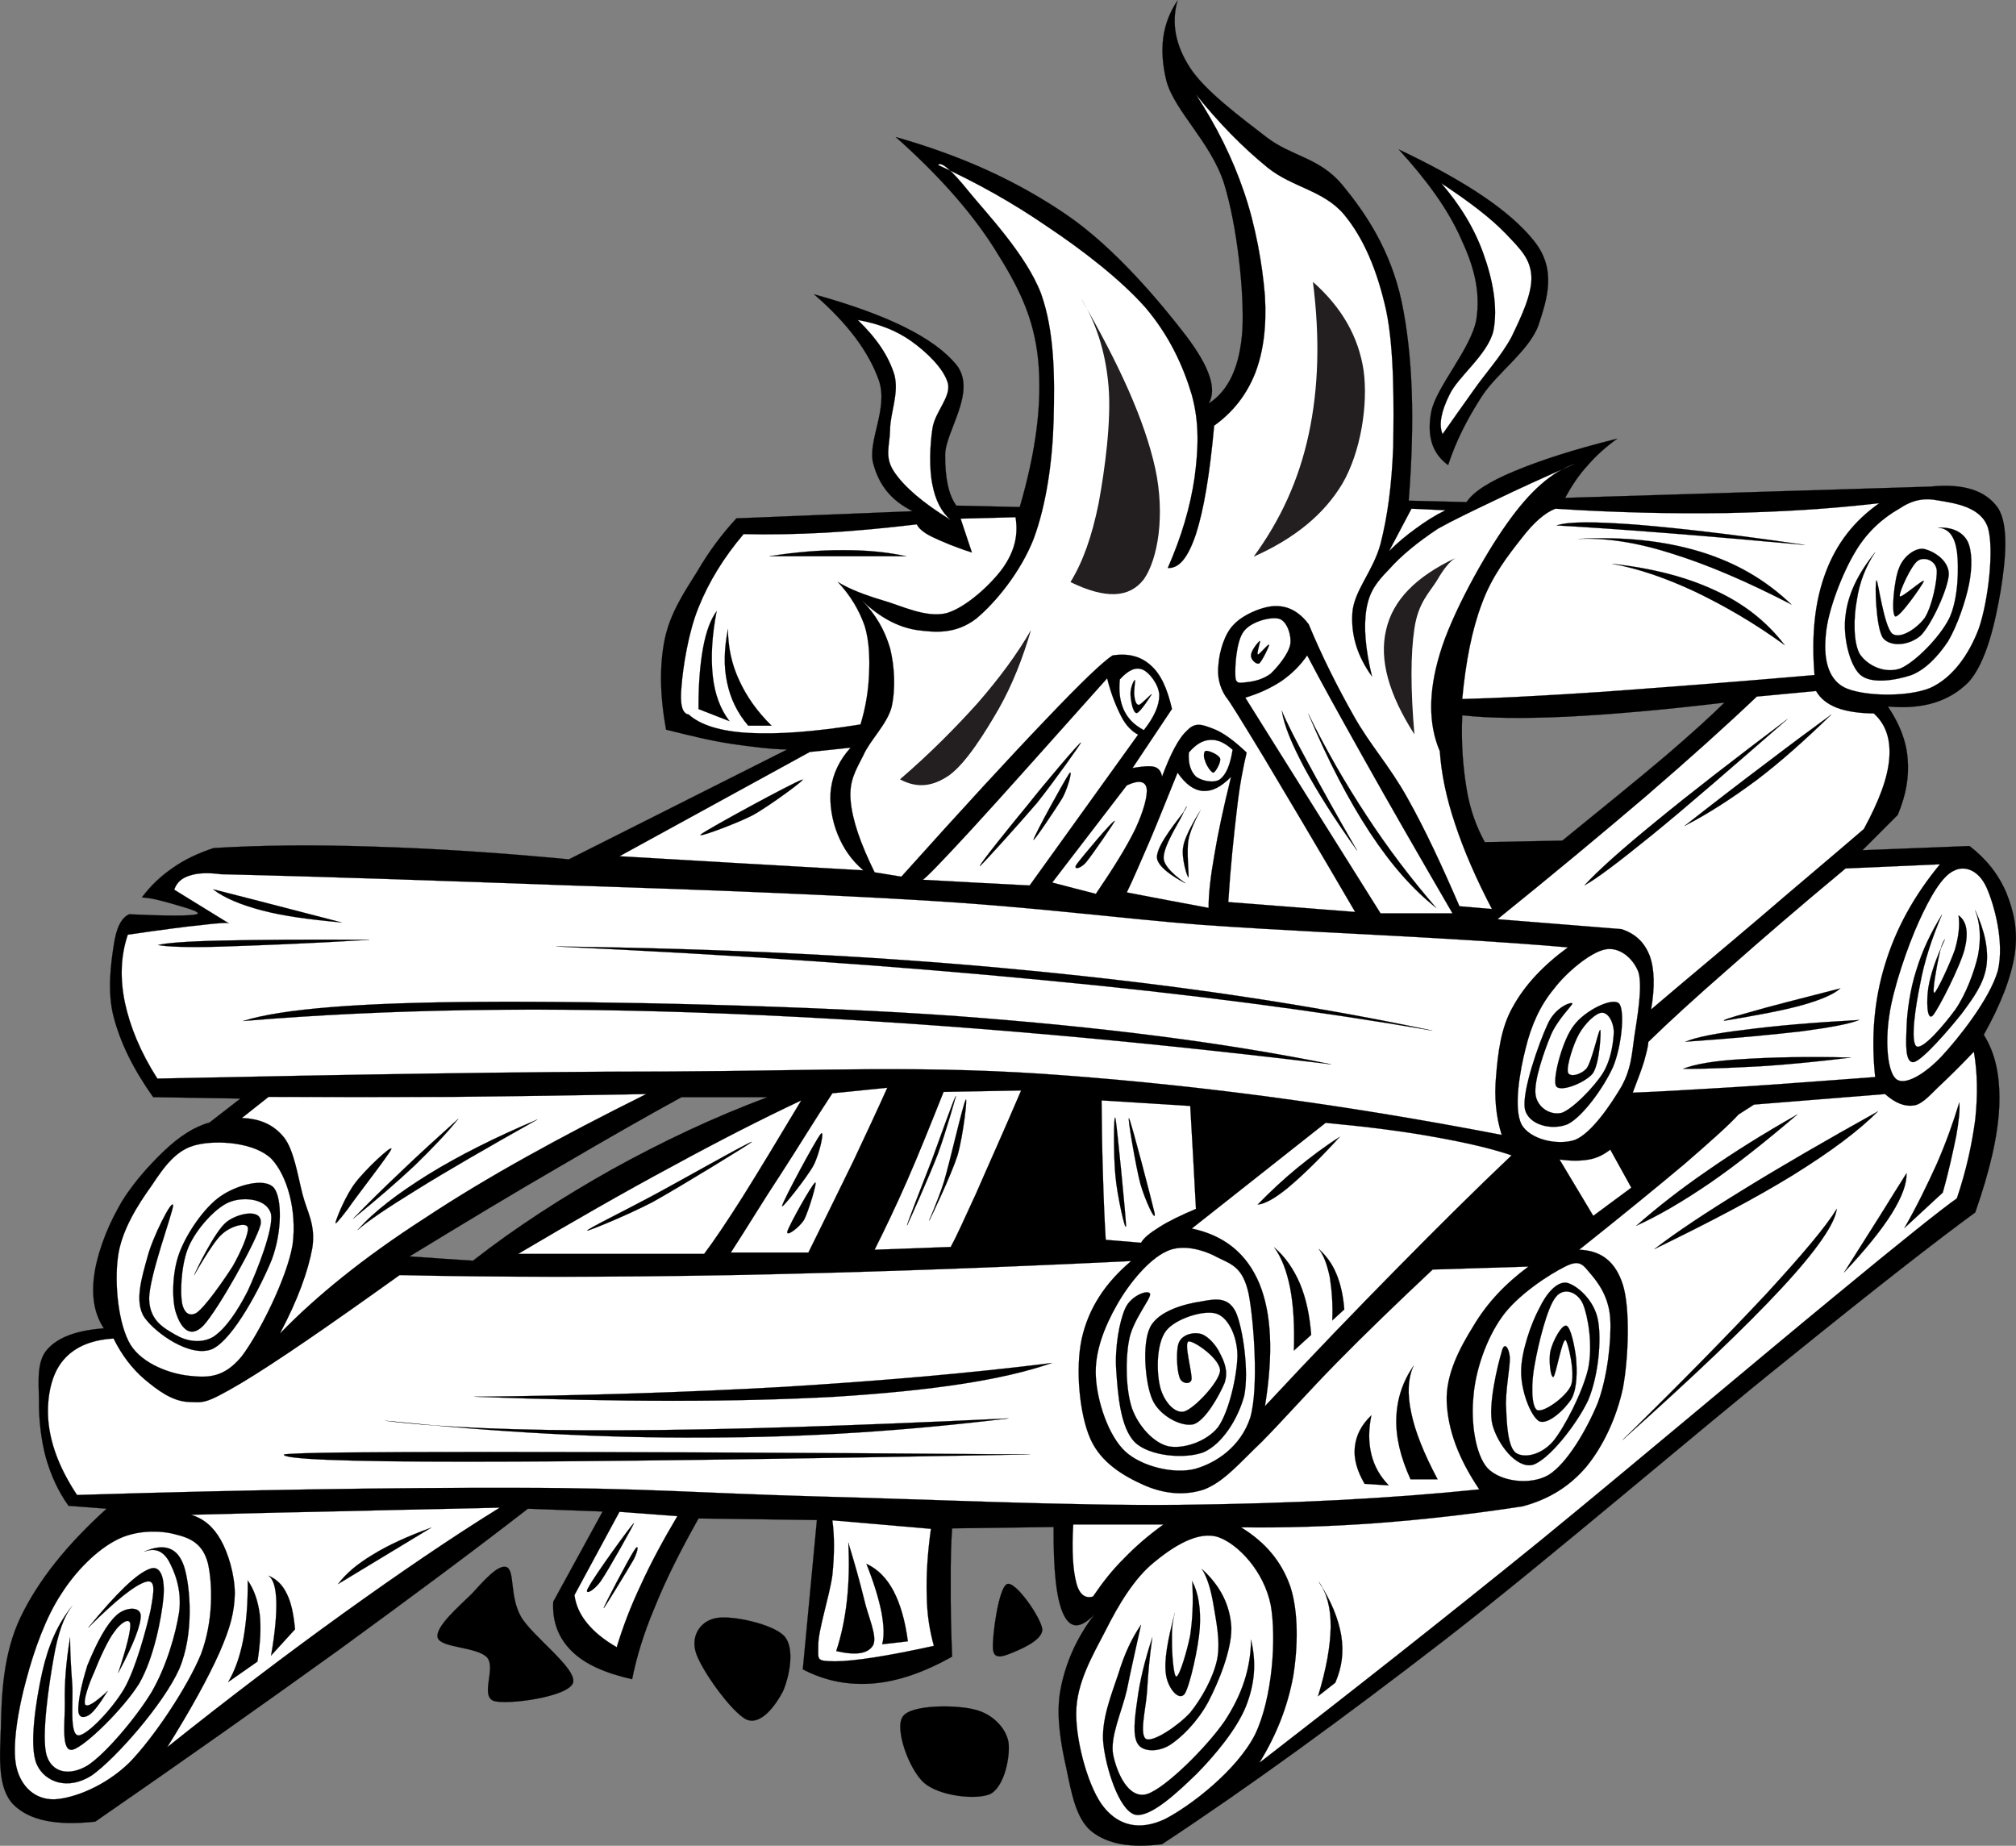 <?xml version="1.0" encoding="UTF-8" standalone="no"?>
<!-- Created with Inkscape (http://www.inkscape.org/) -->
<svg xmlns:rdf="http://www.w3.org/1999/02/22-rdf-syntax-ns#" xmlns="http://www.w3.org/2000/svg" xmlns:cc="http://web.resource.org/cc/" xmlns:dc="http://purl.org/dc/elements/1.1/" xmlns:svg="http://www.w3.org/2000/svg" xmlns:inkscape="http://www.inkscape.org/namespaces/inkscape" xmlns:sodipodi="http://sodipodi.sourceforge.net/DTD/sodipodi-0.dtd" xmlns:ns1="http://sozi.baierouge.fr" xmlns:xlink="http://www.w3.org/1999/xlink" id="Layer_1" xml:space="preserve" version="1.0" viewBox="0 0 469.093 429.446" inkscape:version="0.91 r13725">
<rect x="0" y="0" width="469.093" height="429.446" fill="#808080" stroke="none"/>
<g id="g3">
	<path id="path5" style="stroke:#000000;stroke-width:.036;stroke-miterlimit:10;fill-rule:evenodd" d="m35.64 255.27c-4.716-6.66-7.596-12.63-9.18-18.61s-0.612-12.71 0-16.7c0.576-4 1.728-6.41 3.6-7.24 8.964 0.4 14.076 0.4 15.732 0 1.476-0.58-4.068-1.91-6.228-2.59-2.196-0.61-4.284-1.19-6.552-1.33 2.052-2.74 4.356-4.94 7.2-6.88 2.772-1.98 5.94-3.42 9.504-4.61 11.268-0.68 23.508-0.79 37.404-0.32 13.93 0.43 28.69 1.37 45.25 2.95l50.8-25.56c-4.07-0.07-8.39-0.65-13.11-1.33-4.78-0.72-9.68-1.95-15.08-3.28-1.44-7.92-1.55-14.87-0.32-20.99 1.26-6.12 4.6-11.08 7.52-15.73 2.77-4.75 5.83-8.85 9.18-12.45l41-1.66c-4.93-2.45-7.81-5.98-9.18-11.12-1.36-5.22 3.6-12.784 1.3-19.372-2.34-6.588-7.27-13.248-15.08-19.98 17.13 4.752 27.9 10.08 33.12 16.38 4.93 6.228-2.56 15.442-2.6 20.992-0.03 5.47 0.83 9.36 2.6 11.8l14.76 0.33c3.78-12.96 5.25-24.158 4.28-34.274-1.04-10.152-4.72-17.208-10.19-25.884-5.54-8.712-13.14-17.208-22.93-25.92 15.37 4.356 28.22 10.224 39.67 18.036 11.38 7.74 22.11 20.7 27.87 28.188 5.58 7.38 7.2 12.492 5.25 15.768 4.61-2.952 7.27-8.496 7.85-17.064 0.47-8.784-1.22-24.264-4.25-34.092-3.09-9.684-11.55-16.884-13.43-23.94-1.76-7.236-1.04-13.284 2.6-18.684-1.48 5.22-0.54 10.368 2.95 15.732 3.49 5.328 11.66 11.376 17.71 16.056 5.94 4.572 12.31 4.68 17.71 11.16 5.22 6.336 11.16 14.94 13.79 27.216 2.56 12.348 3.1 27.432 1.62 46.222l13.46 0.33c1.62-2.42 5.19-4.72 11.13-7.2 5.97-2.49 13.68-5.01 23.94-7.56-2.63 1.9-4.83 3.85-6.88 6.22-2.09 2.27-3.74 4.79-5.25 7.56l84.92-2.62c7.81-0.8 12.92 0.9 15.77 4.93 2.66 4.03 1.76 12.42 0.65 19.33-1.19 6.88-3.24 16.67-7.56 21.31-4.47 4.43-10.55 6.34-18.69 5.58 2.66 3.96 4.25 7.81 4.61 12.13 0.36 4.29-0.36 8.46-2.31 13.11l-8.2 8.21 24.91-0.98c3.89 2.99 6.73 6.59 8.53 10.8 1.73 4.25 2.81 8.79 1.98 14.44-0.87 5.51-3.31 11.74-7.2 18.68 2.73 4.32 3.89 9.72 3.6 16.74-0.32 6.95-2.23 15.02-5.58 24.59-8.68 6.34-23.08 17.53-43.63 34.17-20.85 16.66-54.8 45.86-79.35 64.94-24.48 18.9-46.19 34.67-66.24 47.88-7.27 0.94-12.6 0-16.38-2.95-3.71-2.99-4.75-9.25-5.9-14.76-1.26-5.55-2.48-12.49-1.33-18.36 1.15-5.98 3.6-11.77 7.88-17.39-3.27 3.38-5.58 3.38-7.2 0-1.65-3.49-2.37-10.08-2.3-20.34l-23.62 0.32c-0.25 3.6-0.36 7.78-0.32 12.82-0.04 5 0.07 10.58 0.32 17.03-6.48 3.63-12.6 5.76-18.36 6.23-5.87 0.46-11.19-0.58-16.38-3.28l3.28-34.74-27.54-0.36c-4.29 7.63-7.63 14.29-10.19 20.66-2.63 6.2-4.28 11.78-5.26 16.74-6.37-1.44-11.01-3.52-14.07-6.55-3.06-3.02-4.54-6.8-4.29-11.48l11.49-20.99-17.39-0.65c-12.67 9.83-27.036 20.49-43.92 32.8-16.992 12.24-35.532 25.34-56.736 40-9.108 1-15.3-0.26-19.008-3.93-3.744-3.78-3.24-10.76-2.952-18.04 0.144-7.41 0.504-17.1 4.572-25.59 4.104-8.53 10.728-16.85 20.016-25.24l-8.856-0.68c-2.412-3.35-4.068-7.06-5.256-11.13-1.15-4.28-1.69-9.14-1.619-13.46-0.072-4.32-0.576-9.04 1.944-11.81 2.484-2.84 6.912-4.43 13.14-4.89-2.124-3.24-2.844-7.13-2.304-11.81 0.54-4.83 2.772-11.05 5.58-16.06 2.664-5.04 7.236-10.08 10.8-13.46 3.528-3.35 6.984-5.58 10.512-6.55l7.2-5.58c-6.768-0.11-13.536-0.22-20.303-0.33zm59.652 37.05c12.928-7.89 24.448-14.84 35.098-20.99 10.62-6.23 19.84-11.49 28.19-16.06h20.02c-12.82 4.79-24.52 10.37-36.08 16.74-11.48 6.45-22.21 13.32-32.47 21.31-4.89-0.32-9.83-0.64-14.758-1zm244.95-125.9c-0.29 6.48 0.18 12.03 1 17.03 0.8 4.97 2.34 9 4.25 12.49l18.04-0.36c9.68-7.88 17.56-14.25 23.94-19.65 6.3-5.4 10.8-9.51 13.78-12.46-14.47 1.73-26.53 2.77-36.75 3.28-10.33 0.47-18.14 0.36-24.26-0.33z"/>
	<path id="path7" style="fill-rule:evenodd;stroke:#000000;stroke-width:.036;stroke-miterlimit:10;fill:#ffffff" d="m348.44 213.87c13.03-10.51 24.23-19.83 34.42-28.51 10.11-8.71 18.61-16.34 25.92-23.29l13.79-1.3c1.01 1.77 2.59 3.03 4.89 3.93 2.24 0.82 5.08 1.26 8.54 1.29 2.8 2.52 3.96 5.98 3.6 10.51-0.36 4.54-2.38 9.87-5.91 16.38-7.99 6.88-15.98 13.54-24.26 20.67-8.32 7.09-16.63 13.97-25.24 21.31 0.9-5.26 0.79-9.36-0.32-12.46-1.23-3.16-3.31-5.14-6.55-6.22-9.62-0.76-19.23-1.52-28.88-2.31z"/>
	<path id="path9" style="fill-rule:evenodd;stroke:#000000;stroke-width:.036;stroke-miterlimit:10;fill:#ffffff" d="m383.54 242.42c4.86-4.75 10.91-10.26 18.69-17.06 7.7-6.81 16.59-14.48 27.21-23.3l21.96-0.97c-6.04 7.31-10.26 14.98-12.78 23.29-2.55 8.28-3.27 16.92-2.3 26.21-12.2 0.87-22.64 1.73-32.15 2.31-9.47 0.54-17.42 1.08-24.26 1.33 1.08-2.88 2.05-5.29 2.63-7.24 0.54-2.01 0.97-3.49 1-4.57z"/>
	<path id="path11" style="fill-rule:evenodd;stroke:#000000;stroke-width:.036;stroke-miterlimit:10;fill:#ffffff" d="m408.13 257l30.49-2.45c2.45 2.16 4.61 2.99 6.88 2.63 2.12-0.47 3.92-2.81 6.23-4.93 2.27-2.13 4.79-4.65 7.56-7.56 0.83 4.79 0.93 10.04 0.32 15.77-0.75 5.65-2.05 11.77-4.28 18.36-3.21 2.23-12.67 9.75-28.84 23.11-16.34 13.43-45.5 38.05-67.89 56.37-22.43 18.18-43.96 35.14-65.56 51.84 4.07-6.62 6.55-13.1 7.85-20.01 1.15-6.95 1.26-15.19-0.65-20.99-2.05-5.87-5.83-10.33-11.48-13.79 10.11 0.15 20.48-0.18 31.5-0.97 10.98-0.83 22.21-2.09 34.09-3.92 5.98-1.62 10.8-4.54 14.76-9.19 3.85-4.68 7.02-11.3 8.53-18.35 1.33-7.24 1.66-18.51 0-23.94-1.73-5.48-5.08-8.03-10.19-8.21 10.23-8.14 18.33-14.76 24.59-20.02 6.19-5.36 10.26-9 12.49-11.45l3.6-2.3z"/>
	<path id="path13" style="fill-rule:evenodd;stroke:#000000;stroke-width:.036;stroke-miterlimit:10;fill:#ffffff" d="m351.72 268.81c-8.24 7.81-16.92 16.41-26.57 26.21-9.68 9.82-19.76 20.26-30.81 32.14 1.98-12.24 1.54-21.56-1.3-28.51-2.88-6.87-8.03-11.19-15.73-12.81l31.14-24.59c9.65 0.9 17.93 1.94 25.23 3.27 7.28 1.3 13.14 2.63 18.04 4.29z"/>
	<path id="path15" style="fill-rule:evenodd;stroke:#000000;stroke-width:.036;stroke-miterlimit:10;fill:#ffffff" d="m374.69 267.48l4.89 8.85-8.85 6.55-7.85-13.1c2.66 0.36 4.82 0.36 6.88 0 2.01-0.36 3.52-1.22 4.93-2.3z"/>
	<path id="path17" style="fill-rule:evenodd;stroke:#000000;stroke-width:.036;stroke-miterlimit:10;fill:#ffffff" d="m380.27 241.27c0.68-4.5 1.98-11.7 0.97-15.09-1.3-3.38-4.57-6.01-7.88-5.25-3.32 0.72-8.82 5.22-11.81 9.18-3.17 3.81-5.26 8.46-6.55 13.79-1.37 5.29-2.85 13.96-0.98 17.67 1.91 3.57 8.46 5.01 12.46 3.64 3.92-1.59 8.46-8.43 10.84-12.46 2.19-4.07 2.34-7.02 2.95-11.48z"/>
	<path id="path19" style="fill-rule:evenodd;stroke:#000000;stroke-width:.036;stroke-miterlimit:10;fill:#ffffff" d="m454.68 202.57c-2.81 1.26-5.58 6.12-8.17 11.81-2.59 5.68-6.05 15.69-6.91 21.96-0.94 6.15-0.44 13.06 1.65 14.76 2.02 1.51 6.48-1.08 10.48-5.26 4.03-4.32 11.23-13.39 13.14-19.98 1.58-6.73-0.87-15.41-2.63-19.37-1.8-3.96-4.97-5.22-7.56-3.92z"/>
	<path id="path21" style="fill-rule:evenodd;stroke:#000000;stroke-width:.036;stroke-miterlimit:10;fill:#ffffff" d="m364.18 294.69c-3.6 1.77-11.16 6.63-14.76 11.81-3.57 5-6.12 12.42-6.56 18.36-0.64 5.87 0.4 13.57 3.28 16.74 2.91 3.06 9.75 4.07 14.11 1.62 4.36-2.66 8.93-10.55 11.48-16.7 2.31-6.09 3.24-14.73 2.95-19.7-0.32-5.14-2.88-8.46-4.6-10.47-1.76-2.09-2.48-3.39-5.9-1.66z"/>
	<path id="path23" style="fill-rule:evenodd;stroke:#000000;stroke-width:.036;stroke-miterlimit:10;fill:#ffffff" d="m333.36 295.38l22.28-0.69c-5.4 4-9.61 8.46-12.78 13.79-3.24 5.22-6.48 11.3-6.23 17.71 0.29 6.45 2.63 13 7.57 20.34-20.99 2.16-43.82 3.31-69.84 3.6-26.07 0.25-59.15-1.33-84.96-1.98-25.82-0.72-40.14-1.98-68.84-1.98-28.941-0.07-62.457 0.43-102.63 1.66h-0.003c-3.888-5.87-5.94-11.2-6.588-16.38-0.612-5.33 0.324-10.98 2.952-14.44 2.52-3.35 6.516-5.25 12.132-5.58 1.908 3.85 4.32 7.02 7.236 9.51 2.916 2.44 6.3 5.04 10.152 5.25 3.708 0.11 3.816 0.58 12.132-4.28 8.316-4.97 20.34-13.29 37.044-25.24 23.403 0.51 48.783 0.51 77.403 0 28.58-0.57 59-1.62 92.81-3.27-6.12 5.18-9.9 11.01-11.49 18.03-1.51 6.95-0.57 17.5 1.98 23.29 2.45 5.62 7.85 8.75 12.46 10.8 4.5 1.98 9.32 2.6 14.07 1.01 4.65-1.83 8.21-6.15 13.47-11.16 5-5.07 10.8-11.66 17.39-18.36 6.69-6.8 13.93-13.79 22.28-21.63z"/>
	<path id="path25" style="fill-rule:evenodd;stroke:#000000;stroke-width:.036;stroke-miterlimit:10;fill:#ffffff" d="m193.68 353.73l22.93 1.98c-0.79 5.76-1.11 10.8-0.97 15.41 0.04 4.57 0.72 8.46 1.66 11.81-10.91 2.41-18.47 3.56-22.97 3.6-4.47-0.07-3.93-0.25-3.93-3.6-0.07-3.57 2.6-11.45 3.28-16.42 0.5-4.93 0.5-9.14 0-12.78z"/>
	<path id="path27" style="fill-rule:evenodd;stroke:#000000;stroke-width:.036;stroke-miterlimit:10;fill:#ffffff" d="m249.73 354.7c-0.39 6.16-0.03 10.7 0.69 13.47 0.68 2.81 2.12 3.85 3.92 3.27 2.12-3.13 4.39-6.08 7.2-8.85 2.7-2.81 5.76-5.44 9.18-7.89h-20.99z"/>
	<path id="path29" style="fill-rule:evenodd;stroke:#000000;stroke-width:.036;stroke-miterlimit:10;fill:#ffffff" d="m144.14 351.75l13.47 1.01c-3.35 5.65-6.19 10.91-8.53 16.06-2.42 5.11-4.18 9.82-5.58 14.43-3.03-1.76-5.19-3.53-6.88-5.58-1.69-2.09-2.63-4.17-2.95-6.55 3.49-6.44 6.98-12.89 10.47-19.37z"/>
	<path id="path31" style="fill-rule:evenodd;stroke:#000000;stroke-width:.036;stroke-miterlimit:10;fill:#ffffff" d="m268.45 363.56c-4.5 3.67-8.17 9.76-11.16 15.73-3.06 5.91-6.87 12.31-6.87 19.37-0.04 6.91 2.98 17.75 6.55 21.96 3.38 4.1 8.17 5.4 14.07 2.63 5.91-3.03 16.74-11.31 20.99-19.69 4.07-8.46 5.01-22.5 3.64-30.17-1.59-7.81-7.53-14.08-12.13-15.73-4.72-1.62-10.62 2.19-15.09 5.9z"/>
	<path id="path33" style="fill-rule:evenodd;stroke:#000000;stroke-width:.036;stroke-miterlimit:10;fill:#ffffff" d="m120.56 291.74c12.86-7.6 24.66-14.36 35.72-20.3 11.05-6.02 20.91-11.06 30.16-15.41-5.47 9.14-10 16.63-13.75 22.61-3.78 5.97-6.73 10.29-8.85 13.1h-43.28z"/>
	<path id="path35" style="fill-rule:evenodd;stroke:#000000;stroke-width:.036;stroke-miterlimit:10;fill:#ffffff" d="m193.68 254.37c-4.28 6.48-8.1 12.82-12.13 19.01-4.07 6.16-7.67 12.17-11.49 18.04h18.04c3.89-7.89 7.38-14.94 10.48-21.32 3.02-6.44 5.65-12.02 7.88-17.02-4.25 0.43-8.5 0.86-12.78 1.29z"/>
	<path id="path37" style="fill-rule:evenodd;stroke:#000000;stroke-width:.036;stroke-miterlimit:10;fill:#ffffff" d="m203.51 290.77c2.34-4.68 4.86-9.9 7.56-16.06 2.7-6.15 5.43-12.99 8.49-20.66l18.04-0.33c-4.28 10.01-7.78 17.72-10.48 23.94-2.8 6.09-4.64 10.19-5.9 12.46-5.9 0.22-11.81 0.43-17.71 0.65z"/>
	<path id="path39" style="fill-rule:evenodd;stroke:#000000;stroke-width:.036;stroke-miterlimit:10;fill:#ffffff" d="m276.95 257.32l-20.63-1.29c0.04 6.19 0.14 11.88 0.32 17.35 0.15 5.44 0.36 10.37 0.65 15.08l8.21 0.69c0.68-1.19 2.05-2.27 4.25-3.64 2.12-1.37 4.96-2.73 8.53-4.25-0.43-7.95-0.86-15.94-1.33-23.94z"/>
	<path id="path41" style="fill-rule:evenodd;stroke:#000000;stroke-width:.036;stroke-miterlimit:10;fill:#ffffff" d="m262.19 207.64c1.58-3.24 3.2-7.12 5.25-11.8 2.02-4.72 4.07-9.98 6.56-16.06 1.9 2.7 3.74 4.07 5.9 4.25 2.12 0.14 4.18-0.9 6.55-3.28-1.8 7.24-3.06 13.18-3.92 18.36-0.9 5.11-1.33 9.11-1.3 12.13-6.33-1.18-12.67-2.37-19.04-3.6z"/>
	<path id="path43" style="fill-rule:evenodd;stroke:#000000;stroke-width:.036;stroke-miterlimit:10;fill:#ffffff" d="m214.67 204.69c0.5-0.11 4.28-3.99 11.48-11.81 7.24-7.88 17.5-19.44 31.47-35.06 0.89 3.67 2.12 6.62 3.27 8.86 1.12 2.19 2.56 3.56 3.93 4.24l-25.24 35.1c-8.28-0.43-16.6-0.86-24.91-1.33z"/>
	<path id="path45" style="fill-rule:evenodd;stroke:#000000;stroke-width:.036;stroke-miterlimit:10;fill:#ffffff" d="m244.84 205.34l17.35-22.61c2.7-1.26 4.28-1.04 4.61 0.65 0.28 1.69-0.69 5.33-2.63 9.5-2.02 4.14-5.08 9.08-9.18 15.09-3.39-0.87-6.77-1.73-10.15-2.63z"/>
	<path id="path47" style="fill-rule:evenodd;stroke:#000000;stroke-width:.036;stroke-miterlimit:10;fill:#ffffff" d="m51.372 203.4c27.036 0.64 53.748 1.62 81.648 2.62 27.9 0.9 59.08 2.06 83.95 3.6 24.7 1.52 43.45 4.07 62.93 5.58 19.37 1.34 37.73 2.13 52.16 2.96 14.26 0.82 24.95 1.58 32.76 2.26-5.79 4.25-10 8.75-12.78 13.79-2.88 4.97-3.49 11.02-3.92 16.06-0.47 5-0.04 9.5 1.3 13.79-35.43-6.84-68.44-11.31-100.98-13.79-32.51-2.56-56.99-1.12-92.49-0.97-35.64 0.03-74.769 0.72-119.34 1.65h0.003c-3.996-6.26-6.372-12.17-7.56-17.71-1.152-5.62-0.972-10.87 0.684-15.77 7.668-1.11 13.32-1.87 17.352-2.27 3.888-0.47 6.012-0.57 6.228-0.32l-12.78-7.88c0.576-1.66 1.728-2.7 3.6-3.28 1.799-0.61 4.211-0.72 7.235-0.32z"/>
	<path id="path49" style="fill-rule:evenodd;stroke:#000000;stroke-width:.036;stroke-miterlimit:10;fill:#ffffff" d="m45.792 266.36c-4.716 1.04-7.524 5-10.512 9.5-3.132 4.36-7.092 10.48-7.848 16.71-0.828 6.15 0.108 15.66 2.952 20.34 2.844 4.5 9.324 6.77 13.752 7.2 4.356 0.47 8.028 0.43 12.132-4.57 4.032-5.33 10.512-18.18 11.808-25.92 1.044-7.89-1.188-15.99-4.896-19.98-3.925-3.86-12.637-4.43-17.388-3.28z"/>
	<path id="path51" style="fill-rule:evenodd;stroke:#000000;stroke-width:.036;stroke-miterlimit:10;fill:#ffffff" d="m56.268 260.13c4.248 0.11 7.488 1.59 9.864 4.57 2.268 2.96 3.132 8.72 4.248 13.11 1.08 4.25 3.096 7.02 2.304 12.49-0.972 5.4-3.348 12.06-7.56 19.98 8.424-8.68 19.404-17.64 33.768-26.89 14.328-9.47 31.208-18.76 51.478-28.84-15.19 0.29-29.77 0.51-44.57 0.65-14.828 0.07-28.94 0.07-43.304 0-2.053 1.62-4.141 3.28-6.228 4.93z"/>
	<path id="path53" style="fill-rule:evenodd;stroke:#000000;stroke-width:.036;stroke-miterlimit:10;fill:#ffffff" d="m44.459 352.44c2.88 0.86 5.184 2.77 6.912 5.86 1.728 3.03 3.24 8.03 3.276 12.5-0.144 4.35-0.972 7.74-3.6 13.75-2.664 5.94-6.66 13.21-12.132 21.96 14.508-11.59 27.936-21.75 40.968-31.14 13.032-9.36 24.837-17.43 36.397-24.59-16.813 0.36-30.853 0.68-42.949 0.97-12.023 0.22-21.6 0.54-28.872 0.69z"/>
	<path id="path55" style="fill-rule:evenodd;stroke:#000000;stroke-width:.036;stroke-miterlimit:10;fill:#ffffff" d="m27.107 358.3c-4.5 2.31-9.324 7.02-12.816 12.5-3.6 5.4-6.372 13.17-8.172 19.98-1.872 6.76-3.384 15.58-2.304 20.34 1.08 4.6 4.356 7.63 8.856 7.52 4.356-0.22 11.628-2.92 17.388-8.5 5.652-5.76 13.536-17.56 16.704-25.27 2.952-7.88 2.664-16.27 1.656-20.99-1.152-4.64-3.996-6.01-7.56-6.87-3.635-1.01-9.288-1.05-13.752 1.29z"/>
	<path id="path57" style="fill-rule:evenodd;stroke:#000000;stroke-width:.036;stroke-miterlimit:10;fill:#ffffff" d="m144.14 199.22l44.28-24.26 9.51-1.01c-2.63 2.91-4.11 6.08-4.57 9.5-0.47 3.39 0.25 7.6 1.62 10.84 1.29 3.13 3.16 5.87 5.9 8.21-18.9-1.08-37.8-2.16-56.74-3.28z"/>
	<path id="path59" style="fill-rule:evenodd;stroke:#000000;stroke-width:.036;stroke-miterlimit:10;fill:#ffffff" d="m260.57 158.07c-0.29 2.88 0.03 5.15 0.97 7.2 0.97 2.02 2.41 3.42 4.61 4.61 2.48-3.13 3.63-5.87 3.6-8.21-0.15-2.48-2.38-5.29-3.93-5.9-1.62-0.61-3.24 0.11-5.25 2.3z"/>
	<path id="path61" style="fill-rule:evenodd;stroke:#000000;stroke-width:.036;stroke-miterlimit:10;fill:#ffffff" d="m276.62 175.1c1.62-1.91 3.17-2.84 4.94-2.95 1.72-0.11 3.38 0.61 5.25 2.3-0.57 3.57-1.51 5.76-2.95 6.88-1.51 1.01-4.39 0.29-5.58-0.65-1.15-1.12-1.84-2.88-1.66-5.58z"/>
	<path id="path63" style="fill-rule:evenodd;stroke:#000000;stroke-width:.036;stroke-miterlimit:10;fill:#ffffff" d="m289.76 162.32c5.08 8.06 10.08 16.16 15.41 24.59 5.29 8.39 10.51 16.77 16.06 25.59h16.74c-8.21-14.14-15.05-26.02-20.67-36.07-5.68-10.15-9.97-17.85-13.14-23.94-1.62 2.34-3.45 4.18-5.9 5.91-2.48 1.65-5.18 2.91-8.5 3.92z"/>
	<path id="path65" style="fill-rule:evenodd;stroke:#000000;stroke-width:.036;stroke-miterlimit:10;fill:#ffffff" d="m290.09 158.72c-1.44 0.14-2.59 0.54-2.63-1.33-0.14-2.13 0.18-8.21 1.94-10.48 1.73-2.34 6.27-3.45 8.21-2.95 1.77 0.5 2.92 3.64 2.63 5.9-0.4 2.24-2.85 5.22-4.57 6.88-1.87 1.4-4.11 1.84-5.58 1.98z"/>
	<path id="path67" style="fill-rule:evenodd;stroke:#000000;stroke-width:.036;stroke-miterlimit:10;fill:#ffffff" d="m335.02 174.78c0.36 5.22 1.51 10.9 3.6 17.06 2.01 6.08 4.86 12.64 8.53 19.66l-7.56-0.65c-4.11-9.51-7.96-17.82-12.13-25.24-4.22-7.56-8.64-12.24-12.46-19.04-3.85-6.84-7.34-13.75-10.48-21.31-2.16-2.88-4.68-4.25-7.56-4.25-2.91-0.07-7.67 1.94-9.83 4.25-2.23 2.16-3.38 6.37-3.6 9.18-0.36 2.77 0.18 5.29 1.62 7.56 0.94 1.08 3.71 5.65 8.86 14.11 5.04 8.42 12.1 20.3 21.31 36.07l-29.52-2.3c0.54-8.46 1.3-15.52 1.98-21.32 0.65-5.86 1.51-10.22 2.3-13.46-2.98-2.84-5.61-4.75-7.88-5.58-2.3-0.86-4-1.62-5.9 0.36-2.06 1.84-3.89 5.44-5.91 10.8-0.18-1.15-0.82-2.05-1.94-2.3-1.33-0.29-4 0.14-4.93 0.32-0.83 0.04-0.83 0.04 0 0l9.18-13.75c-1.08-4.72-2.59-8.1-4.94-10.15-2.34-2.13-5.29-2.85-8.85-2.31-2.12 1.3-7.16 6.09-15.41 14.76-8.35 8.71-19.33 20.63-33.77 36.72l-6.22-1.01c-3.28-6.66-5.19-12.13-5.58-16.7-0.4-4.54 1.18-7.02 2.95-10.51 1.58-3.57 5.43-7.13 6.55-11.13 1.01-4.28 0.72-9.57-0.32-13.78-1.23-4.18-3.32-7.89-6.56-11.13 4.07 3.85 8.28 6.19 12.78 6.88 4.47 0.61 9.11 0.93 13.79-2.63 4.5-3.71 10.41-10.91 13.43-18.68 2.91-7.92 4.35-17.9 4.61-27.544 0.25-9.756 0.28-20.52-2.96-29.52-3.49-9.036-12.63-18.576-16.74-23.616-3.99-4.968-6.44-7.092-7.2-6.228 9.04 4.14 17.46 8.856 25.56 14.436 8.14 5.436 16.85 12.168 22.65 18.684 5.58 6.552 8.82 13.608 10.83 20.34 1.81 6.588 1.55 12.528 0.65 19.328-1.01 6.81-2.99 13.61-6.23 20.99 2.6 0.15 4.68-2.3 6.56-7.88 1.83-5.69 3.2-13.83 4.24-25.238 4.32-3.096 7.49-7.092 9.51-12.132 1.98-5.112 2.7-10.98 2.3-18.036-0.57-7.236-2.16-16.344-4.89-24.264-2.7-7.92-6.38-15.264-11.16-22.608 5.43 6.732 10.9 12.312 16.7 17.028 5.76 4.608 12.96 5.256 17.71 10.836 4.65 5.58 7.78 13.104 9.83 22.284 1.94 9.144 1.8 22.536 1.66 31.82-0.36 9.08-1.3 16.1-2.96 22.61-1.72 6.37-6.22 10.91-6.55 16.09-0.32 5.15 1.15 10.01 4.57 14.73-1.54-6.41-1.98-11.52-1.29-15.73 0.72-4.11 2.34-6.2 5.25-9.18 2.78-3.14 6.59-6.3 11.45-9.51 3.49-1.94 7.78-3.99 13.14-6.55 5.29-2.56 11.52-5.4 18.69-8.53-5.33 1.83-10.44 6.3-15.74 13.79-5.36 7.45-13.1 21.45-15.73 30.49-2.66 8.85-2.66 16.34 0.01 22.61z"/>
	<path id="path69" style="fill-rule:evenodd;stroke:#000000;stroke-width:.036;stroke-miterlimit:10;fill:#ffffff" d="m328.43 118.36l7.88 0.36c-2.48 1.23-4.64 2.6-6.87 4.25-2.27 1.62-4.22 3.28-6.23 5.26 1.73-3.28 3.45-6.55 5.22-9.87z"/>
	<path id="path71" style="fill-rule:evenodd;stroke:#000000;stroke-width:.036;stroke-miterlimit:10;fill:#ffffff" d="m361.91 118.36c-2.45 0.94-5.08 3.24-7.89 6.92-2.98 3.78-6.84 8.67-9.18 15.08-2.37 6.23-3.78 13.61-4.6 22.28 7.66-0.18 18-0.72 31.82-1.62 13.82-1 30.17-2.23 50.15-3.96-0.76-9.36 0.07-17.2 2.62-23.94 2.52-6.73 6.63-11.95 12.46-16.05-11.38 1.33-23 2.05-35.71 2.3-12.71 0.18-25.7-0.11-39.67-1.01z"/>
	<path id="path73" style="fill-rule:evenodd;stroke:#000000;stroke-width:.036;stroke-miterlimit:10;fill:#ffffff" d="m236.3 120.34l-12.78 0.33 2.63 7.88c-3.99-1.26-7.05-2.59-9.18-3.6-2.19-1.04-3.31-2.16-3.63-2.95-7.6 0.9-14.51 1.55-21.32 1.94-6.73 0.36-13.06 0.47-19 0.33-4.61 5.43-8.1 11.12-10.48 17.06-2.41 5.87-3.64 14.11-3.96 18.36-0.4 4.11 0.11 6.34 1.66 6.55 2.73 2.45 7.38 3.93 14.07 4.29 6.73 0.36 15.19-0.25 25.92-1.98 1.19-3.89 1.8-7.67 1.98-11.49 0.18-3.88 0.07-7.88-1.01-11.44-1.29-3.64-3.24-6.99-6.22-10.19 2.77 1.69 6.22 2.99 10.51 4.28 4.32 1.23 9.93 4.11 14.76 2.95 4.61-1.36 10.4-6.76 13.1-10.51 2.7-3.85 3.64-7.56 2.95-11.81z"/>
	<path id="path75" style="fill-rule:evenodd;stroke:#000000;stroke-width:.036;stroke-miterlimit:10;fill:#ffffff" d="m221.22 120.99c-2.2-1.87-3.56-4.64-4.25-8.17-0.79-3.64-0.61-9.22 0-13.14 0.58-3.888 4.32-7.236 3.6-10.476-0.93-3.456-5.07-7.38-8.53-9.828-3.53-2.52-7.63-4.068-12.46-4.932 4.5 4.356 7.17 8.388 8.54 12.78 1.11 4.392-0.98 8.784-1.01 12.776-0.07 3.75-1.41 6.34 1.01 9.87 2.34 3.45 6.66 7.16 13.1 11.12z"/>
	<path id="path77" style="stroke:#000000;stroke-width:.036;stroke-miterlimit:10;fill-rule:evenodd" d="m336.96 108.21c-3.74-2.7-5-6.8-3.92-12.454 1.15-5.724 9.18-14.544 10.47-21.312 1.05-6.696-0.57-12.528-3.6-19.008-2.99-6.732-7.85-13.428-14.44-20.664 15.74 7.452 25.96 14.364 31.5 21.313 5.37 6.732 2.96 13.608 0.98 19.656-2.16 5.868-9.58 11.016-13.11 16.416-3.52 5.435-6.15 10.693-7.88 16.053z"/>
	<path id="path79" style="fill-rule:evenodd;stroke:#000000;stroke-width:.036;stroke-miterlimit:10;fill:#ffffff" d="m335.66 101.01c-0.9-2.158-0.36-5.218 1.62-9.178 1.91-4.14 8.82-9.252 10.19-14.76 1.15-5.616-0.21-12.276-2.3-18.036-2.05-5.76-5.33-11.232-9.83-16.416 6.59 4.356 11.48 8.064 15.08 11.808 3.46 3.636 5.66 5.76 5.91 9.864 0.18 4.14-2.38 9.432-4.61 14.076-2.38 4.464-6.16 8.568-8.86 12.456-2.73 3.852-5.04 7.056-7.2 10.186z"/>
	<path id="path81" style="fill-rule:evenodd;fill:#231f20" d="m249.08 135.43c2.92-4.75 5.01-10.69 6.56-18.36 1.44-7.81 2.98-19.154 2.3-27.218-0.68-8.028-2.92-14.868-6.55-20.664 9.11 15.696 14.9 28.548 17.39 39.672 2.41 11.05 0.61 21.31-2.63 25.92-3.39 4.39-8.93 4.61-17.07 0.65z"/>
	<path id="path83" style="fill-rule:evenodd;fill:#231f20" d="m305.5 65.588c6.73 5.94 10.62 12.78 11.8 20.664 1.05 7.848-0.64 18.868-4.93 26.248-4.32 7.23-11.16 12.78-20.66 17.02 6.19-8.46 10.51-17.78 12.81-28.51 2.31-10.762 2.63-22.39 0.98-35.422z"/>
	<path id="path85" style="fill-rule:evenodd;fill:#231f20" d="m338.62 129.85c-1.34 0.83-2.67 2.45-4.29 5.25-1.69 2.74-4.35 5.12-5.22 11.16-0.9 6.09-0.9 14.01 0 24.59-6.01-9.39-8.21-17.39-6.59-24.26 1.55-6.95 6.92-12.39 16.1-16.74z"/>
	<path id="path87" style="fill-rule:evenodd;fill:#231f20" d="m239.9 146.59c-1.94 6.59-4.32 12.71-7.52 18.36-3.31 5.72-7.56 12.53-11.48 15.41-3.96 2.73-7.56 3.06-11.49 0.97 7.02-6.05 12.85-11.95 18.04-17.71 5.11-5.87 9.21-11.42 12.45-17.03z"/>
	<path id="path89" style="stroke:#000000;stroke-width:.036;stroke-miterlimit:10;fill-rule:evenodd" d="m117.94 364.64c-2.02-0.86-5.55 3.38-8.21 6.23-2.7 2.66-8.57 7.67-7.89 10.15 0.69 2.45 9.15 2.09 11.49 4.61 2.16 2.45-1.73 9.07 1.65 10.15 3.35 0.9 17.25-0.97 18.36-4.25 1.01-3.31-9.61-10.94-12.13-15.41-2.63-4.64-1.4-10.54-3.27-11.48z"/>
	<path id="path91" style="stroke:#000000;stroke-width:.036;stroke-miterlimit:10;fill-rule:evenodd" d="m166.79 376.45c-3.57 0.54-6.05 3.85-4.93 7.85 1.11 3.99 8.38 14.11 11.8 15.76 3.42 1.52 6.92-3.45 8.54-6.58 1.44-3.32 2.84-9.94 0.32-12.78-2.63-2.88-12.28-4.9-15.73-4.25z"/>
	<path id="path93" style="stroke:#000000;stroke-width:.036;stroke-miterlimit:10;fill-rule:evenodd" d="m210.06 399.38c-1.98 2.81 1.48 12.35 4.93 15.41 3.46 3.06 12.03 4.07 15.41 2.63 3.35-1.73 4.72-8.82 4.25-12.14-0.65-3.34-3.78-6.55-7.85-7.52-4.21-1.12-14.8-1.22-16.74 1.62z"/>
	<path id="path95" style="stroke:#000000;stroke-width:.036;stroke-miterlimit:10;fill-rule:evenodd" d="m231.05 383.65c0.18 2.55 2.3 1.76 4.28 0.97 1.91-0.79 7.27-2.92 7.2-5.54-0.29-2.7-6.26-11.34-8.21-10.52-1.98 0.87-3.49 12.24-3.27 15.09z"/>
	<path id="path97" style="fill-rule:evenodd;stroke:#000000;stroke-width:.036;stroke-miterlimit:10;fill:#ffffff" d="m441.86 118.4c-3.42 1.94-7.27 5.08-10.15 9.97-2.99 4.93-6.37 13.61-6.84 19.08-0.57 5.22 0.18 10.3 4.21 12.46 4.14 2.09 14.55 2.37 19.98 0.18 5.19-2.31 9.07-7.71 11.38-13.86 2.19-6.34 3.6-18.47 2.12-23.47-1.65-4.94-7.95-5.69-11.41-6.3-3.49-0.69-6.12-0.18-9.29 1.94z"/>
	<path id="path99" style="fill-rule:evenodd;stroke:#000000;stroke-width:.036;stroke-miterlimit:10;fill:#ffffff" d="m271.48 291.13c-4.11 1.83-8.75 7.45-11.56 12.42-2.81 4.93-5.29 10.91-4.93 16.81 0.32 5.72 2.88 13.64 6.84 17.35 3.85 3.53 11.37 5.33 16.31 4.03 4.89-1.4 10.54-5.14 12.78-11.91 2.01-7.02 0.82-22.43-0.36-28.73-1.34-6.19-3.86-6.88-7.02-8.42-3.17-1.77-8.21-3.39-12.06-1.55z"/>
	<path id="path101" style="stroke:#000000;stroke-width:.036;stroke-miterlimit:10;fill-rule:evenodd" d="m267.62 301.1c0.08 1.26-4.21 6.3-4.93 10.84-0.86 4.46-0.72 11.52 0.72 15.76 1.48 4.11 4.97 7.96 8.39 8.79 3.35 0.72 8.78-0.94 11.59-4.39 2.67-3.75 4.5-12.32 4.54-16.82-0.07-4.46-2.16-8.78-4.9-9.64-2.84-0.94-9.57 1.15-11.73 4.03-2.24 2.95-2.2 9.43-1.41 12.78 0.65 3.09 3.17 6.51 5.62 5.97 2.34-0.64 8.1-6.76 8.39-9.46 0.07-2.85-6.27-7.17-7.35-6.84-1.15 0.36 0.97 7.45 0.69 8.92-0.36 1.23-2.45 0.87-2.81-0.68-0.58-1.51-0.9-6.66 0-8.24 0.93-1.7 3.38-2.27 5.11-1.73 1.55 0.5 3.42 2.52 4.35 4.53 0.94 1.84 1.98 4.07 1.05 6.84-1.12 2.7-4.54 8.97-7.35 9.65-2.84 0.58-7.84-2.05-9.46-5.79-1.7-3.86-2.42-13.07-0.51-16.82 1.91-3.85 8.28-5.47 11.74-5.97 3.35-0.62 6.4-1.23 8.21 2.48 1.65 3.74 3.09 13.79 1.94 19.44-1.44 5.4-5.15 11.27-9.47 13.14-4.32 1.65-12.6 0.94-15.95-2.31-3.42-3.34-3.99-11.34-4.35-16.63-0.4-5.25 0.72-11.59 2.09-14.54 1.33-3.06 5.58-4.53 5.79-3.31z"/>
	<path id="path103" style="stroke:#000000;stroke-width:.036;stroke-miterlimit:10;fill-rule:evenodd" d="m351.32 315.82c0.11 2.09-1.15 8.18-0.86 11.88 0.14 3.71 0.4 8.97 2.27 10.34 1.83 1.26 5.72 0.61 8.6-2.63 2.77-3.35 6.95-11.59 8.21-16.96 1.15-5.54-0.04-12.24-1.22-15.08-1.3-2.88-4.5-3.93-6.31-1.59-2.01 2.38-4.1 11.09-4.89 15.59-0.87 4.39-0.83 9.76 0.5 10.69 1.41 0.76 6.63-2.91 7.89-5.61 1.15-2.81-0.69-10.3-1.23-10.66-0.79-0.29-2.23 8.03-2.81 8.57-0.68 0.36-1.19-4.14-0.68-6.12 0.5-2.12 2.52-6.05 3.67-5.8 1.01 0.29 1.91 4.61 2.27 7.53 0.22 2.88 0.32 6.87-1.05 9.47-1.61 2.55-5.47 6.12-7.52 5.25-2.02-1.19-4.25-7.13-4.21-11.55-0.04-4.5 2.34-11.31 4.21-14.73 1.69-3.56 4.18-6.37 6.48-5.94 2.27 0.58 6.34 3.96 7.2 8.75 0.83 4.54 0.11 12.85-2.3 18.58-2.67 5.65-9.26 14-12.96 15.04-3.82 0.83-8.07-4.86-9.29-9.28-1.19-4.43 1.33-14.44 2.12-17 0.58-2.62 1.73-1 1.91 1.26z"/>
	<path id="path105" style="stroke:#000000;stroke-width:.036;stroke-miterlimit:10;fill-rule:evenodd" d="m328.93 317.73c-1.33 2.95-1.51 6.59-0.54 11.05 0.9 4.36 2.99 9.54 6.12 15.41h-6.3c-2.3-5.07-3.45-9.75-3.31-14.18 0.14-4.5 1.44-8.46 4.03-12.28z"/>
	<path id="path107" style="stroke:#000000;stroke-width:.036;stroke-miterlimit:10;fill-rule:evenodd" d="m319.1 329.29c-0.68 3.35-0.68 6.33 0 9.11 0.69 2.77 1.98 5.04 4.04 7.2l-5.62-0.36c-1.8-3.1-2.56-5.91-2.27-8.57 0.29-2.7 1.48-5.11 3.85-7.38z"/>
	<path id="path109" style="stroke:#000000;stroke-width:.036;stroke-miterlimit:10;fill-rule:evenodd" d="m296.5 290.23c1.69 2.34 2.88 5.36 3.7 9.47 0.76 4.03 1.05 8.74 0.87 14.54l4.03-3.67c-0.36-4.57-1.19-8.5-2.63-11.92-1.47-3.42-3.42-6.23-5.97-8.42z"/>
	<path id="path111" style="stroke:#000000;stroke-width:.036;stroke-miterlimit:10;fill-rule:evenodd" d="m306.86 290.59c1.23 1.62 1.95 3.71 2.56 6.55 0.43 2.81 0.76 6.12 0.58 10.08l2.8-2.56c-0.25-3.2-0.86-5.9-1.83-8.24-1.01-2.45-2.38-4.25-4.11-5.83z"/>
	<path id="path113" style="stroke:#000000;stroke-width:.036;stroke-miterlimit:10;fill-rule:evenodd" d="m292.64 280.26c2.92-2.99 5.91-5.8 9.11-8.43 3.21-2.63 6.45-5.07 10.01-7.34-4.79 5.25-8.71 9.03-11.92 11.73-3.16 2.63-5.61 3.93-7.2 4.04z"/>
	<path id="path115" style="stroke:#000000;stroke-width:.036;stroke-miterlimit:10;fill-rule:evenodd" d="m265.5 378.03c-2.05 2.95-3.85 6.7-5.26 11.38-1.54 4.64-4.14 10.91-3.49 16.45 0.61 5.51 3.53 15.01 7.2 16.31 3.56 1.04 10.15-5.26 14.51-9.47 4.28-4.36 9.25-10.3 11.41-15.59 2.13-5.33 2.49-10.29 1.23-15.59-0.08 6.74-2.13 12.82-6.16 18.94-4.14 6.01-13.72 15.55-18.04 16.96-4.42 1.26-7.05-5.12-7.88-9.11-0.79-4.18 1.98-9.94 3.17-15.05 1.04-5.15 2.19-10.08 3.31-15.23z"/>
	<path id="path117" style="stroke:#000000;stroke-width:.036;stroke-miterlimit:10;fill-rule:evenodd" d="m268.13 380.98c-1.84 5.58-2.95 10.34-3.49 14.55-0.62 4.17-1.16 8.49 0.18 10.33 1.18 1.73 4.6 1.84 7.34 0.18 2.74-1.76 6.41-5.36 8.93-9.97 2.45-4.68 5.51-12.13 5.43-17.35-0.28-5.22-2.52-9.72-6.84-13.65 1.19 1.91 2.02 4.5 2.63 8.06 0.54 3.5 1.77 8.61 0.9 12.96-0.93 4.32-3.63 9.11-6.3 12.42-2.88 3.1-8.49 6.81-10.19 6.12-1.69-0.93-0.1-7.05 0.18-11.01 0.22-3.96 0.58-8.17 1.23-12.64z"/>
	<path id="path119" style="stroke:#000000;stroke-width:.036;stroke-miterlimit:10;fill-rule:evenodd" d="m273.38 375.22c-1.72 6.48-2.55 11.13-2.08 14.37 0.39 3.06 2.95 6.33 4.35 4.53 1.23-1.9 3.24-10.98 3.53-15.4 0.25-4.43-0.29-8-1.77-10.84 0.29 4.82 0.08 9.04-0.5 12.78-0.76 3.67-2.41 9.18-3.17 9.43-0.68 0.11-1.08-5.72-1.04-8.21-0.07-2.55 0.11-4.68 0.68-6.66z"/>
	<path id="path121" style="stroke:#000000;stroke-width:.036;stroke-miterlimit:10;fill-rule:evenodd" d="m306.86 368.02c1.84 2.56 2.81 6.02 2.77 10.52-0.07 4.42-1 9.75-2.95 16.12l4.03-3.16c1.52-3.53 2.02-7.06 1.37-11.02-0.68-3.96-2.37-8.06-5.22-12.46z"/>
	<path id="path123" style="stroke:#000000;stroke-width:.036;stroke-miterlimit:10;fill-rule:evenodd" d="m380.74 285.19c4.78-4.21 10.15-8.43 16.48-12.78 6.3-4.39 13.18-8.68 21.03-13.14-7.35 6.26-14.08 11.63-20.34 15.95-6.34 4.32-11.92 7.59-17.17 9.97z"/>
	<path id="path125" style="stroke:#000000;stroke-width:.036;stroke-miterlimit:10;fill-rule:evenodd" d="m384.95 290.62c5.18-3.99 11.88-8.42 20.66-13.82 8.75-5.4 19.01-11.34 31.36-18.22-4.58 4.58-10.84 9.26-19.62 14.73-8.79 5.43-19.41 10.98-32.4 17.31z"/>
	<path id="path127" style="stroke:#000000;stroke-width:.036;stroke-miterlimit:10;fill-rule:evenodd" d="m455.9 256.5c0.18 1.69-0.1 4.35-0.72 7.84-0.75 3.57-1.62 7.82-3.13 13.14l-8.93 8.25c2.92-5.11 5.33-10.08 7.52-14.91 2.17-4.96 3.82-9.61 5.26-14.32z"/>
	<path id="path129" style="stroke:#000000;stroke-width:.036;stroke-miterlimit:10;fill-rule:evenodd" d="m443.63 272.95c0.07 2.48-1.05 5.54-3.49 9.47-2.45 3.88-6.09 8.38-11.06 13.64 3.17-5.04 5.98-9.43 8.43-13.32 2.45-3.92 4.39-7.09 6.12-9.79z"/>
	<path id="path131" style="stroke:#000000;stroke-width:.036;stroke-miterlimit:10;fill-rule:evenodd" d="m451.87 212.79c-2.66 4.29-4.61 8.46-5.98 12.96-1.43 4.43-2.19 9.76-2.26 13.47-0.15 3.56-0.4 8.31 1.76 7.88 2.12-0.61 8.06-7.49 11.02-11.2 2.84-3.81 5.14-6.98 5.79-11.01 0.58-4.03-0.43-8.46-2.62-13.14 1.22 3.17 1.4 6.62 0.68 10.51-0.86 3.82-2.81 9.04-5.26 12.6-2.55 3.49-7.66 9.54-9.1 8.57-1.41-1.19-0.18-9.33 0.9-14.55 0.97-5.22 2.66-10.44 5.07-16.09z"/>
	<path id="path133" style="stroke:#000000;stroke-width:.036;stroke-miterlimit:10;fill-rule:evenodd" d="m452.56 218.55c-2.16 4.57-3.35 8.17-3.86 11.23-0.46 2.88-0.39 7.96 1.05 6.48 1.37-1.58 6.37-11.48 7.38-15.4 0.97-3.89 0.5-6.52-1.41-7.89 0.33 2.34 0.04 4.97-0.86 8.03-1.08 3.1-4.1 9.58-4.75 10.01-0.65 0.18 0.57-6.34 1.04-8.43 0.4-2.12 0.87-3.42 1.41-4.03z"/>
	<path id="path135" style="stroke:#000000;stroke-width:.036;stroke-miterlimit:10;fill-rule:evenodd" d="m391.61 248.68c6.51 0.04 12.81-0.32 19.44-0.68 6.51-0.47 12.96-1.12 19.62-1.94-10.41-0.29-18.62-0.04-25.2 0.36-6.63 0.39-11.05 1.15-13.86 2.26z"/>
	<path id="path137" style="stroke:#000000;stroke-width:.036;stroke-miterlimit:10;fill-rule:evenodd" d="m392.15 242.38c11.44-0.79 20.3-1.65 27.14-2.44 6.73-0.9 11.13-1.73 13.32-2.63-11.02 0.61-19.65 1.37-26.46 2.27-6.73 0.79-11.45 1.72-14 2.8z"/>
	<path id="path139" style="stroke:#000000;stroke-width:.036;stroke-miterlimit:10;fill-rule:evenodd" d="m401.26 237.49c7.66-1.3 13.64-2.38 18.21-3.67 4.47-1.26 7.38-2.6 8.75-3.86-9.68 2.49-16.7 4.25-21.2 5.58-4.54 1.23-6.41 1.88-5.76 1.95z"/>
	<path id="path141" style="stroke:#000000;stroke-width:.036;stroke-miterlimit:10;fill-rule:evenodd" d="m368.68 205.99c3.24-3.53 8.64-8.35 16.63-14.87 7.92-6.52 18.03-14.33 30.63-23.83-13.28 11.55-23.5 20.45-31.5 26.96-7.99 6.48-13.06 10.3-15.76 11.74z"/>
	<path id="path143" style="stroke:#000000;stroke-width:.036;stroke-miterlimit:10;fill-rule:evenodd" d="m391.97 192.16c6.98-5.47 13.1-10.18 18.9-14.54 5.72-4.36 10.76-8.1 15.26-11.38-5.97 5.8-11.63 10.88-17.35 15.23-5.8 4.29-11.27 7.85-16.81 10.69z"/>
	<path id="path145" style="stroke:#000000;stroke-width:.036;stroke-miterlimit:10;fill-rule:evenodd" d="m365.87 233.49c-0.11-0.5-4.03 0.76-5.8 4.9-1.94 4.14-6.01 15.59-5.25 19.62 0.82 3.85 6.47 5.07 10 3.53 3.5-1.77 8.39-8.57 10.52-13.32 2.01-4.83 2.8-13.07 1.4-14.73-1.58-1.58-8.1 1.73-10.51 5.08-2.56 3.13-4.94 12.06-4.22 14 0.73 1.8 6.77-0.61 8.57-2.77 1.66-2.27 2.02-10.01 1.77-10.19-0.36-0.18-1.88 7.2-3.17 8.97-1.37 1.54-4.07 2.16-4.36 0.86-0.32-1.48 1.3-6.62 2.63-8.93 1.37-2.41 3.82-4.79 5.26-4.89 1.4-0.04 2.66 1.87 2.81 4.35-0.08 2.34-0.58 6.59-2.63 9.83-2.09 3.24-6.91 8.17-9.47 9.11-2.66 0.68-5.72-1.23-6.12-4.22-0.43-3.16 1.98-10.04 3.49-13.68 1.44-3.59 5.08-7.12 5.08-7.52z"/>
	<path id="path147" style="stroke:#000000;stroke-width:.036;stroke-miterlimit:10;fill-rule:evenodd" d="m436.28 128.55c-4.03 5.01-6.26 9.72-6.84 14.55-0.68 4.68 0.8 11.41 3.32 13.82 2.55 2.38 8.42 1.33 11.91 0.18 3.39-1.3 6.3-4.43 8.61-7.88 2.19-3.71 4.1-9.4 4.89-13.32 0.79-3.93 0.72-7.85-0.36-9.98-1.15-2.16-3.56-3.31-6.84-3.16 2.52 0.21 3.89 2.08 4.39 5.61 0.44 3.49 0.36 10.8-1.76 15.41-2.23 4.5-7.92 10.22-11.38 11.74-3.67 1.29-7.66-0.65-9.46-3.32-1.59-2.73-1.44-8.71-0.69-12.63 0.58-3.96 1.98-7.63 4.21-11.02z"/>
	<path id="path149" style="stroke:#000000;stroke-width:.036;stroke-miterlimit:10;fill-rule:evenodd" d="m436.64 135.03c-0.46 0.22-0.18 11.23 1.55 13.47 1.77 2.08 6.12 1.72 8.79-0.69 2.52-2.59 6.3-10.83 6.48-14.18 0-3.53-4.07-5.65-5.98-5.94-1.94-0.18-4.65 1.8-5.62 4.53-1.11 2.63-1.9 10.62-0.86 11.2 1.01 0.36 6.37-7.38 6.66-8.21 0.14-0.79-5.44 4.21-5.62 3.49-0.18-0.93 2.67-7.2 4.22-8.24 1.4-0.97 4.03-0.22 4.39 2.12 0.18 2.31-1.08 8.54-2.81 11.2-1.84 2.48-5.69 5-7.52 3.67-1.95-1.62-3.35-12.56-3.68-12.42z"/>
	<path id="path151" style="stroke:#000000;stroke-width:.036;stroke-miterlimit:10;fill-rule:evenodd" d="m362.2 122.25c2.77-0.93 8.81-0.9 18.54-0.18 9.72 0.79 22.57 2.27 39.23 4.72-12.27-1.12-23.04-2.05-32.72-2.81-9.72-0.76-17.93-1.33-25.05-1.73z"/>
	<path id="path153" style="stroke:#000000;stroke-width:.036;stroke-miterlimit:10;fill-rule:evenodd" d="m367.27 125.38c10.69-0.57 20.02 0.47 28.37 2.99 8.35 2.56 15.19 6.55 21.2 12.28-10.51-5.44-19.73-9.36-28.04-11.92-8.39-2.66-15.34-3.6-21.53-3.35z"/>
	<path id="path155" style="stroke:#000000;stroke-width:.036;stroke-miterlimit:10;fill-rule:evenodd" d="m375.16 131.18c9.43 1.04 17.38 3.1 24.15 6.3 6.7 3.1 11.92 7.34 15.95 12.6-7.24-5.26-14.19-9.22-20.85-12.42-6.8-3.17-13.03-5.33-19.25-6.48z"/>
	<path id="path157" style="stroke:#000000;stroke-width:.036;stroke-miterlimit:10;fill-rule:evenodd" d="m298.26 165.38c0.54 3.49 2.34 7.74 5.26 13.28 2.95 5.44 6.91 11.81 12.27 19.26-4.71-8.13-8.46-14.9-11.37-20.3-2.96-5.44-5.01-9.47-6.16-12.24z"/>
	<path id="path159" style="stroke:#000000;stroke-width:.036;stroke-miterlimit:10;fill-rule:evenodd" d="m304.42 166.06c4.6 10.95 9.39 20.13 14.36 27.69 5 7.59 10.04 13.25 15.41 17.49-5.83-6.76-11.16-13.75-16.13-21.34-5-7.6-9.5-15.41-13.64-23.84z"/>
	<path id="path161" style="stroke:#000000;stroke-width:.036;stroke-miterlimit:10;fill-rule:evenodd" d="m293.18 149.11c-0.32 0.07-2.12 2.3-2.08 3.35-0.15 0.9 1.18 2.23 1.9 1.9 0.65-0.5 2.34-3.99 2.31-4.35-0.15-0.36-2.27 2.34-2.63 2.27-0.32-0.26 0.68-3.21 0.5-3.17z"/>
	<path id="path163" style="stroke:#000000;stroke-width:.036;stroke-miterlimit:10;fill-rule:evenodd" d="m280.58 174.7c-0.5 0.08-0.61 1.34-0.18 2.27 0.18 0.87 1.34 2.77 1.95 2.81 0.54-0.22 1.83-2.48 1.54-3.35-0.43-0.93-2.69-1.83-3.31-1.73z"/>
	<path id="path165" style="stroke:#000000;stroke-width:.036;stroke-miterlimit:10;fill-rule:evenodd" d="m264.13 158.22c-0.29-0.15-1.11 1.83-1.08 3.16 0 1.26 0.47 4.4 1.41 4.54 0.82-0.07 3.34-4.07 3.52-4.36 0-0.32-2.34 2.31-2.98 2.45-0.69 0-0.94-1.15-1.05-2.09-0.18-1.04 0.25-3.67 0.18-3.7z"/>
	<path id="path167" style="stroke:#000000;stroke-width:.036;stroke-miterlimit:10;fill-rule:evenodd" d="m251.5 172.76c-0.44 0.11-8.36 9.43-12.24 14.36-4 4.83-11.63 14.3-11.24 14.37 0.36-0.11 9.29-10.01 13.32-14.73 3.86-4.86 10.48-14.11 10.16-14z"/>
	<path id="path169" style="stroke:#000000;stroke-width:.036;stroke-miterlimit:10;fill-rule:evenodd" d="m248.69 180.14c-1.19 1.76-7.99 14.11-8.21 15.23-0.18 0.79 5.33-7.35 6.8-9.83 1.37-2.59 2.49-7.13 1.41-5.4z"/>
	<path id="path171" style="stroke:#000000;stroke-width:.036;stroke-miterlimit:10;fill-rule:evenodd" d="m275.69 188.53c-1.12 1.65-6.52 7.92-6.48 10.87-0.07 2.77 6.41 6.01 6.66 6.12 0.11 0-4.93-3.13-5.11-5.8-0.11-2.77 3.49-8.24 4.39-10.15 0.79-1.94 1.47-2.66 0.54-1.04z"/>
	<path id="path173" style="stroke:#000000;stroke-width:.036;stroke-miterlimit:10;fill-rule:evenodd" d="m279.36 188.53c-0.22 0.29-3.64 5.69-4.03 8.42-0.54 2.59 0.97 7.35 1.22 7.17 0.15-0.36-0.5-6.2 0-8.75 0.47-2.74 2.88-7.06 2.81-6.84z"/>
	<path id="path175" style="stroke:#000000;stroke-width:.036;stroke-miterlimit:10;fill-rule:evenodd" d="m250.63 200.95c1.23-1.66 8.17-9.97 8.75-9.97 0.29-0.11-5.22 7.92-6.66 9.64-1.48 1.7-3.24 1.8-2.09 0.33z"/>
	<path id="path177" style="stroke:#000000;stroke-width:.036;stroke-miterlimit:10;fill-rule:evenodd" d="m259.56 260.24c-0.47-1.91-0.47 9.25 0 13.5 0.36 4.21 2.38 13.46 2.45 11.38-0.07-2.38-2.09-22.94-2.45-24.88z"/>
	<path id="path179" style="stroke:#000000;stroke-width:.036;stroke-miterlimit:10;fill-rule:evenodd" d="m262.73 260.24c-0.54-1.12 1.58 11.41 2.63 15.23 1.04 3.67 3.63 9.29 3.31 6.84-0.61-2.67-5.33-20.85-5.94-22.07z"/>
	<path id="path181" style="stroke:#000000;stroke-width:.036;stroke-miterlimit:10;fill-rule:evenodd" d="m222.44 254.98c-0.39 0.26-3.7 9.76-5.61 14.91-1.98 5.04-5.98 15.3-5.76 15.23 0.25-0.44 5.18-11.49 7.16-16.64 1.91-5.18 4.29-13.71 4.21-13.5z"/>
	<path id="path183" style="stroke:#000000;stroke-width:.036;stroke-miterlimit:10;fill-rule:evenodd" d="m224.71 255.88c-0.65 1.05-3.63 14.26-5.07 19.08-1.48 4.68-3.89 9.83-3.35 8.93 0.57-1.15 4.97-10.33 6.51-15.05 1.37-4.78 2.38-13.96 1.91-12.96z"/>
	<path id="path185" style="stroke:#000000;stroke-width:.036;stroke-miterlimit:10;fill-rule:evenodd" d="m190.91 263.91c-1.26 1.59-8.68 15.37-8.93 16.67-0.32 1.08 5.83-6.66 7.34-9.47 1.48-2.91 2.7-8.75 1.59-7.2z"/>
	<path id="path187" style="stroke:#000000;stroke-width:.036;stroke-miterlimit:10;fill-rule:evenodd" d="m189.68 275.14c-0.79 0.44-6.01 9.83-6.48 11.38-0.36 1.37 2.6-0.76 3.86-2.63 1.08-2.01 3.2-9.14 2.62-8.75z"/>
	<path id="path189" style="stroke:#000000;stroke-width:.036;stroke-miterlimit:10;fill-rule:evenodd" d="m136.62 286.34c-0.14-0.32 8.28-4.43 14.72-7.88 6.52-3.46 23.33-13.04 23.62-12.78-0.07 0.21-16.67 10.44-23.11 14-6.52 3.38-15.16 6.8-15.23 6.66z"/>
	<path id="path191" style="stroke:#000000;stroke-width:.036;stroke-miterlimit:10;fill-rule:evenodd" d="m163.22 194.04c2.02-1.48 21.14-11.88 23.33-12.6 1.84-0.8-7.52 6.12-11.41 8.24-3.92 2.02-13.86 5.69-11.92 4.36z"/>
	<path id="path193" style="stroke:#000000;stroke-width:.036;stroke-miterlimit:10;fill-rule:evenodd" d="m166.75 142.2c-1.44 1.98-2.45 4.75-3.17 8.6-0.68 3.78-1.08 8.46-1.04 14.18l7.2 2.81c-2.12-2.77-3.42-6.23-3.89-10.51-0.47-4.36-0.21-9.25 0.9-15.08z"/>
	<path id="path195" style="stroke:#000000;stroke-width:.036;stroke-miterlimit:10;fill-rule:evenodd" d="m169.38 146.41c-0.9 4.57-1.01 8.67-0.18 12.45 0.79 3.75 2.38 7.02 4.9 9.98h5.43c-3.38-3.32-5.79-6.77-7.52-10.52-1.77-3.78-2.59-7.7-2.63-11.91z"/>
	<path id="path197" style="stroke:#000000;stroke-width:.036;stroke-miterlimit:10;fill-rule:evenodd" d="m178.99 129.42h31.9c-4.54-0.98-9.4-1.44-14.73-1.41-5.43-0.03-10.98 0.43-17.17 1.41z"/>
	<path id="path199" style="stroke:#000000;stroke-width:.036;stroke-miterlimit:10;fill-rule:evenodd" d="m36.792 219.88c1.692-0.46 6.408-0.86 14.724-1.04 8.28-0.18 19.584-0.29 34.488-0.18-14.832 0.9-26.1 1.3-34.344 1.58-8.281 0.26-13.104 0-14.868-0.36z"/>
	<path id="path201" style="stroke:#000000;stroke-width:.036;stroke-miterlimit:10;fill-rule:evenodd" d="m49.571 206.92c2.592 1.98 6.336 3.57 11.376 4.9s11.052 2.12 18.576 2.81c-8.568-2.2-15.336-4-20.304-5.26-5.004-1.26-8.172-2.12-9.648-2.45z"/>
	<path id="path203" style="stroke:#000000;stroke-width:.036;stroke-miterlimit:10;fill-rule:evenodd" d="m83.195 286.2c2.268-2.02 6.84-5.12 13.86-9.44 7.055-4.39 16.165-9.64 28.005-16.3-10.04 4.24-18.36 8.46-25.377 12.77-6.983 4.36-12.528 8.5-16.488 12.97z"/>
	<path id="path205" style="stroke:#000000;stroke-width:.036;stroke-miterlimit:10;fill-rule:evenodd" d="m82.151 283.57c5.472-4.43 10.26-8.57 14.364-12.42 4.065-3.96 7.455-7.49 10.155-10.87-4.83 4.35-9.219 8.31-13.323 12.27-4.068 3.85-7.847 7.53-11.196 11.02z"/>
	<path id="path207" style="stroke:#000000;stroke-width:.036;stroke-miterlimit:10;fill-rule:evenodd" d="m80.927 281.3c2.052-3.02 9.828-12.92 10.152-14 0.108-0.98-6.156 4.89-8.388 7.88-2.196 2.81-4.32 8.06-4.572 9.11-0.324 0.93 0.612-0.11 2.808-2.99z"/>
	<path id="path209" style="stroke:#000000;stroke-width:.036;stroke-miterlimit:10;fill-rule:evenodd" d="m40.284 280.44c-0.216-1.66-4.788 7.45-5.94 11.91-1.188 4.39-3.24 10.51-0.72 14.19 2.52 3.6 10.692 9.46 15.768 7.34 4.968-2.34 11.34-14.62 13.86-20.84 2.376-6.38 2.412-14.19 0.504-16.64-2.124-2.52-8.676-0.68-12.42 1.91-3.78 2.59-7.92 8.61-9.648 13.32-1.692 4.61-1.728 11.09-0.684 14.01 0.936 2.8 2.988 6.15 6.3 2.8 3.348-3.56 12.276-19.44 13.32-23.47 0.756-4.03-5.292-2.73-7.884-0.68-2.7 2.05-7.344 11.7-7.56 12.42-0.216 0.39 4.212-7.56 6.336-9.43 1.98-1.95 5.688-2.99 6.12-1.77 0.396 1.23-1.548 5.69-3.492 9.11-2.124 3.31-6.408 9.47-8.424 10.84-2.052 1.18-3.312-0.62-3.492-3.32-0.252-2.77 0.072-9.21 2.088-12.96 1.908-3.81 6.228-8.6 9.468-9.64 3.24-1.12 8.424-0.58 9.288 2.98 0.54 3.49-3.168 12.96-5.436 17.86-2.448 4.79-5.184 8.82-8.064 10.69-2.88 1.65-6.3 0.94-8.748-0.51-2.592-1.51-5.976-3.23-6.12-8.24-0.108-5.11 5.544-20.23 5.58-21.88z"/>
	<path id="path211" style="stroke:#000000;stroke-width:.036;stroke-miterlimit:10;fill-rule:evenodd" d="m136.98 369.25c1.22-2.45 10.01-14.58 10.51-14.87 0.33-0.22-5.9 10.91-7.7 13.5-1.77 2.48-4.18 3.49-2.81 1.37z"/>
	<path id="path213" style="stroke:#000000;stroke-width:.036;stroke-miterlimit:10;fill-rule:evenodd" d="m147.49 360.86c-1.29 1.98-7.02 12.85-7.02 13.32 0 0.22 5.73-9.14 7.02-11.41 1.15-2.34 1.15-3.82 0-1.91z"/>
	<path id="path215" style="stroke:#000000;stroke-width:.036;stroke-miterlimit:10;fill-rule:evenodd" d="m197.39 358.92c0.25 4.86 0.14 9.18-0.33 13.5-0.46 4.17-1.29 8.13-2.48 11.73 4.68 1.08 7.45 0.61 8.6-1.4 1.01-2.13-1.22-6.66-2.12-10.69-0.97-3.96-2.2-8.39-3.67-13.14z"/>
	<path id="path217" style="stroke:#000000;stroke-width:.036;stroke-miterlimit:10;fill-rule:evenodd" d="m201.6 363.85c1.73 4.35 2.84 7.99 3.49 11.19 0.58 3.1 0.69 5.66 0.18 7.53l5.98-0.69c-0.65-4.89-1.77-8.71-3.35-11.73-1.62-3.03-3.67-5.08-6.3-6.3z"/>
	<path id="path219" style="stroke:#000000;stroke-width:.036;stroke-miterlimit:10;fill-rule:evenodd" d="m57.635 367.7c0.072 5.33-0.324 9.79-1.044 13.82-0.792 4-1.908 7.13-3.492 9.83l6.804-4.75c0.684-4.28 0.864-7.81 0.54-11.02-0.432-3.2-1.367-5.83-2.808-7.88z"/>
	<path id="path221" style="stroke:#000000;stroke-width:.036;stroke-miterlimit:10;fill-rule:evenodd" d="m62.531 366.62c1.116 0.9 1.656 2.84 1.764 5.98 0.072 3.06-0.288 7.3-1.224 12.6l5.58-6.12c-0.324-3.46-0.864-6.16-1.908-8.25-1.043-2.19-2.448-3.42-4.212-4.21z"/>
	<path id="path223" style="stroke:#000000;stroke-width:.036;stroke-miterlimit:10;fill-rule:evenodd" d="m16.812 373.64c-3.384 4.14-5.58 9.18-6.984 15.41-1.404 6.26-3.204 17.39-1.224 21.56 1.872 4.03 7.2 6.05 12.78 2.45 5.508-3.89 16.632-16.52 20.304-24.7 3.528-8.24 2.592-19.04 1.224-23.65-1.44-4.61-4.536-5.83-9.432-3.67 2.484-0.94 4.356-0.29 5.76 2.09 1.296 2.37 3.132 6.62 2.448 11.91-0.792 5.12-2.952 12.71-6.48 18.76-3.672 6.01-10.8 14.4-14.868 16.99-4.14 2.45-8.172 1.73-9.468-2.3-1.332-4.32 0.54-16.71 1.584-22.57 1.007-5.91 2.412-9.87 4.356-12.28z"/>
	<path id="path225" style="stroke:#000000;stroke-width:.036;stroke-miterlimit:10;fill-rule:evenodd" d="m16.308 380.98c-0.972 5.84-1.332 10.88-1.224 15.27 0.072 4.28-1.008 11.59 1.908 10.83 2.952-0.9 11.7-9.46 15.408-15.4 3.456-6.02 5.184-15.34 5.616-19.8 0.432-4.47-0.54-8.03-3.312-6.81-2.952 1.12-7.632 5.62-14.184 13.65 6.588-6.56 10.944-9.98 13.464-10.7 2.376-0.64 1.8 2.42 1.044 6.66-0.936 4.11-3.348 13.32-6.12 18.22-2.88 4.86-8.712 10.94-10.692 10.87-2.124-0.21-1.116-8.17-1.404-11.91-0.289-3.86-0.504-7.38-0.504-10.88z"/>
	<path id="path227" style="stroke:#000000;stroke-width:.036;stroke-miterlimit:10;fill-rule:evenodd" d="m20.339 387.46c2.412-5.86 4.536-9.57 6.66-11.55 2.016-1.98 5.652-2.31 5.76 0 0 2.19-1.62 6.59-5.256 13.32 1.98-6.01 2.916-9.76 2.808-11.38-0.18-1.65-2.376-0.14-3.672 1.77-1.476 1.83-3.6 6.55-4.716 9.43-1.332 2.91-2.556 6.62-2.124 7.52 0.54 0.72 2.196-0.32 5.256-3.13-1.872 2.99-3.204 4.86-4.392 5.62-1.224 0.72-2.412 0.68-2.448-1.23 0-1.98 0.577-5.43 2.124-10.37z"/>
	<path id="path229" style="stroke:#000000;stroke-width:.036;stroke-miterlimit:10;fill-rule:evenodd" d="m78.66 368.56l21.71-13.14c-5.546 2.02-10.046 4.07-13.646 6.3-3.673 2.2-6.265 4.43-8.064 6.84z"/>
	<path id="path231" style="stroke:#000000;stroke-width:.036;stroke-miterlimit:10;fill-rule:evenodd" d="m56.556 237.56c33.588-2.81 70.564-3.42 113.14-1.69 42.56 1.73 88.46 5.51 140.08 11.77-25.09-5.11-53.53-8.71-86.83-11.2-33.41-2.44-83.49-3.56-111.49-3.34-27.869 0.18-45.977 1.62-54.904 4.46z"/>
	<path id="path233" style="stroke:#000000;stroke-width:.036;stroke-miterlimit:10;fill-rule:evenodd" d="m129.38 220.21c39.5 0.5 75.5 2.23 109.8 5.58 34.31 3.31 64.98 7.85 94.11 14-26.82-4.61-56.53-8.53-90.76-11.77-34.38-3.31-71.35-5.87-113.15-7.81z"/>
	<path id="path235" style="stroke:#000000;stroke-width:.036;stroke-miterlimit:10;fill-rule:evenodd" d="m66.06 338.4c-0.468 1.08 13.536 1.69 42.59 1.69 29.3 0 72.25-0.61 131.07-1.69-55.54-0.44-96.73-0.58-126.03-0.58-29.127 0-44.679 0.14-47.63 0.58z"/>
	<path id="path237" style="stroke:#000000;stroke-width:.036;stroke-miterlimit:10;fill-rule:evenodd" d="m89.604 330.55c25.736 2.63 50.076 4.07 74.516 3.92 24.38-0.03 47.52-1.65 70.56-4.46-36.28 1.73-65.7 2.7-90.18 2.77-24.3 0.11-42.4-0.68-54.896-2.23z"/>
	<path id="path239" style="stroke:#000000;stroke-width:.036;stroke-miterlimit:10;fill-rule:evenodd" d="m110.34 324.97c33.8 1.26 61.34 1.26 84.02 0 22.5-1.41 39.03-3.89 50.4-7.85-19.62 2.45-40.1 4.18-62.71 5.58-22.57 1.26-46.15 2.02-71.71 2.27z"/>
	<path id="path241" style="stroke:#000000;stroke-width:.036;stroke-miterlimit:10;fill-rule:evenodd" d="m427.39 281.26c-0.36 3.32-4.5 9.47-12.85 18.47-8.46 9.11-20.52 20.56-37.01 35.32 14.22-13.9 25.2-25.2 33.63-34.2 8.31-9.07 13.68-15.41 16.23-19.59z"/>
</g>
</svg>
